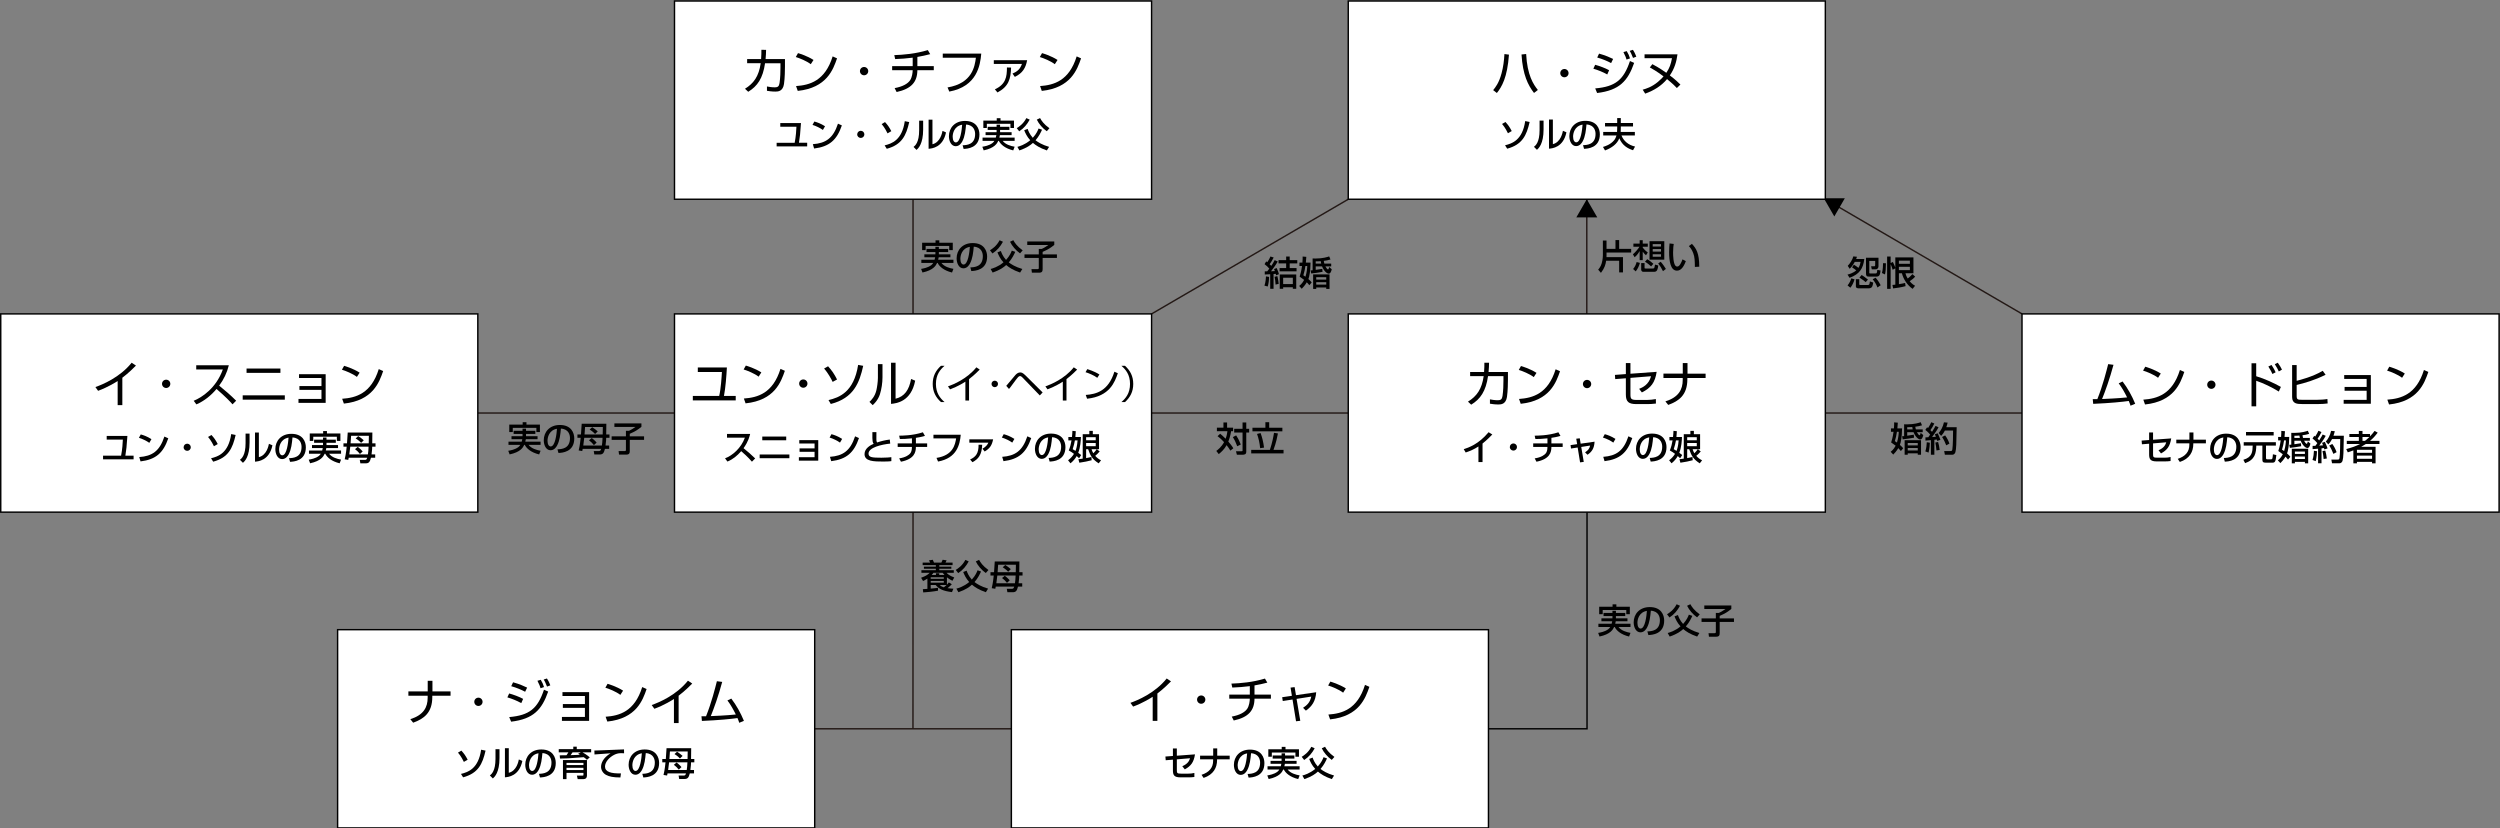 <?xml version="1.0" encoding="UTF-8"?>
<svg xmlns="http://www.w3.org/2000/svg" xmlns:xlink="http://www.w3.org/1999/xlink" version="1.1" id="レイヤー_1" x="0px" y="0px" width="870.796px" height="288.58px" viewBox="0 0 870.796 288.58" xml:space="preserve">
<rect x="0" y="0" width="870.796" height="288.58" fill="#808080" stroke="none"/>
<line fill="none" stroke="#231815" stroke-width="0.5" stroke-miterlimit="10" x1="166.435" y1="143.863" x2="234.938" y2="143.863"></line>
<line fill="none" stroke="#231815" stroke-width="0.5" stroke-miterlimit="10" x1="401.116" y1="143.863" x2="469.62" y2="143.863"></line>
<line fill="none" stroke="#231815" stroke-width="0.5" stroke-miterlimit="10" x1="283.75" y1="253.854" x2="352.254" y2="253.854"></line>
<line fill="none" stroke="#231815" stroke-width="0.5" stroke-miterlimit="10" x1="635.797" y1="143.863" x2="704.301" y2="143.863"></line>
<line fill="none" stroke="#231815" stroke-width="0.5" stroke-miterlimit="10" x1="318.027" y1="69.294" x2="318.027" y2="109.361"></line>
<line fill="none" stroke="#231815" stroke-width="0.5" stroke-miterlimit="10" x1="552.708" y1="69.294" x2="552.708" y2="109.361"></line>
<line fill="none" stroke="#231815" stroke-width="0.5" stroke-miterlimit="10" x1="318.027" y1="178.39" x2="318.002" y2="253.854"></line>
<polyline fill="none" stroke="#000000" stroke-width="0.5" stroke-miterlimit="10" points="518.539,253.854 552.791,253.854   552.791,178.39 "></polyline>
<line fill="none" stroke="#231815" stroke-width="0.5" stroke-miterlimit="10" x1="401.116" y1="109.336" x2="469.62" y2="69.402"></line>
<line fill="none" stroke="#231815" stroke-width="0.5" stroke-miterlimit="10" x1="635.797" y1="69.402" x2="704.301" y2="109.336"></line>
<polygon points="549.058,75.725 552.708,69.402 556.359,75.725 "></polygon>
<polygon points="638.925,75.393 635.276,69.069 642.577,69.071 "></polygon>
<rect x="234.938" y="109.336" fill="#FFFFFF" stroke="#000000" stroke-width="0.5" stroke-miterlimit="10" width="166.178" height="69.053"></rect>
<rect x="0.257" y="109.336" fill="#FFFFFF" stroke="#000000" stroke-width="0.5" stroke-miterlimit="10" width="166.178" height="69.053"></rect>
<rect x="117.597" y="219.328" fill="#FFFFFF" stroke="#000000" stroke-width="0.5" stroke-miterlimit="10" width="166.178" height="69.054"></rect>
<rect x="469.62" y="109.336" fill="#FFFFFF" stroke="#000000" stroke-width="0.5" stroke-miterlimit="10" width="166.178" height="69.053"></rect>
<rect x="704.301" y="109.336" fill="#FFFFFF" stroke="#000000" stroke-width="0.5" stroke-miterlimit="10" width="166.178" height="69.053"></rect>
<rect x="352.279" y="219.329" fill="#FFFFFF" stroke="#000000" stroke-width="0.5" stroke-miterlimit="10" width="166.178" height="69.053"></rect>
<rect x="234.938" y="0.35" fill="#FFFFFF" stroke="#000000" stroke-width="0.5" stroke-miterlimit="10" width="166.178" height="69.052"></rect>
<rect x="469.62" y="0.35" fill="#FFFFFF" stroke="#000000" stroke-width="0.5" stroke-miterlimit="10" width="166.178" height="69.052"></rect>
<g>
	<path d="M273.418,20.58v2.566c0,1.003-0.033,4.046-0.34,6.12c-0.391,2.533-2.022,2.635-2.975,2.635   c-1.326,0-2.312-0.17-2.957-0.272v-1.513c0.697,0.136,1.631,0.306,2.787,0.306c0.952,0,1.428-0.323,1.598-1.496   c0.272-1.751,0.323-3.995,0.323-5.439v-1.462h-5.371c-0.748,5.252-2.669,8.006-5.864,9.944l-1.122-1.054   c3.06-1.887,4.827-4.352,5.474-8.89h-4.727V20.58h4.862c0.103-1.292,0.103-2.346,0.103-3.23l1.631,0.017   c-0.017,0.986-0.051,1.972-0.17,3.213H273.418z"></path>
	<path d="M282.412,22.365c-1.394-1.088-3.978-2.142-5.219-2.499l0.766-1.36c0.289,0.085,3.076,0.884,5.405,2.38L282.412,22.365z    M277.279,29.98c4.793-0.34,10.097-1.802,12.748-10.335l1.53,0.68c-1.36,3.91-3.569,10.267-13.684,11.338L277.279,29.98z"></path>
	<path d="M302.421,24.778c0,0.816-0.663,1.445-1.444,1.445c-0.799,0-1.445-0.646-1.445-1.445c0-0.816,0.646-1.445,1.445-1.445   C301.758,23.333,302.421,23.962,302.421,24.778z"></path>
	<path d="M319.539,23.028h5.713v1.428h-5.713c-0.033,4.13-2.125,6.476-7.223,7.598l-0.697-1.36c2.889-0.544,4.572-1.547,5.389-2.737   c0.695-1.037,0.883-2.686,0.9-3.501h-7.156v-1.428h7.156v-2.941c-2.039,0.272-4.045,0.408-6.104,0.493l-0.305-1.377   c3.094-0.102,7.41-0.459,11.678-1.751l0.832,1.411c-1.955,0.51-2.465,0.595-4.471,0.969V23.028z"></path>
	<path d="M341.793,18.659c-0.357,4.165-1.514,11.44-11.135,13.242l-0.611-1.445c8.652-1.445,9.484-7.395,9.875-10.352h-11.541   v-1.445H341.793z"></path>
	<path d="M357.771,20.971c-0.492,2.652-1.529,4.471-4.283,5.813l-0.814-1.156c1.648-0.697,2.635-1.513,3.279-3.349h-9.791v-1.309   H357.771z M346.537,31.119c3.789-1.75,4.197-4.317,4.197-7.615l1.445,0.034c-0.119,3.927-0.832,6.595-4.742,8.669L346.537,31.119z"></path>
	<path d="M367.412,22.365c-1.395-1.088-3.979-2.142-5.219-2.499l0.766-1.36c0.289,0.085,3.076,0.884,5.404,2.38L367.412,22.365z    M362.279,29.98c4.793-0.34,10.096-1.802,12.748-10.335l1.529,0.68c-1.359,3.91-3.568,10.267-13.684,11.338L362.279,29.98z"></path>
</g>
<g>
	<path d="M42.613,141.109h-1.632v-8.397c-0.544,0.356-3.297,2.125-6.816,3.416l-0.935-1.309c2.448-0.867,8.499-3.331,12.629-8.482   l1.496,1.003c-0.663,0.681-2.601,2.618-4.743,4.233V141.109z"></path>
	<path d="M59.324,133.697c0,0.816-0.663,1.445-1.445,1.445c-0.799,0-1.445-0.646-1.445-1.445c0-0.815,0.646-1.444,1.445-1.444   C58.662,132.252,59.324,132.881,59.324,133.697z"></path>
	<path d="M67.468,139.595c2.855-1.139,7.819-4.402,10.148-10.896h-9.264v-1.462h11.355c-0.629,2.566-1.785,4.98-3.366,7.088   c2.057,1.649,4.046,3.383,5.916,5.253l-1.258,1.258c-0.952-1.071-2.193-2.414-5.576-5.354c-1.921,2.277-4.267,4.198-7.02,5.371   L67.468,139.595z"></path>
	<path d="M99.206,137.692v1.513h-14.67v-1.513H99.206z M97.676,128.376v1.496H85.879v-1.496H97.676z"></path>
	<path d="M113.435,130.332v9.995h-9.468v-1.36h8.007v-3.161h-7.684v-1.326h7.684v-2.805h-7.82v-1.343H113.435z"></path>
	<path d="M124.315,131.284c-1.394-1.088-3.978-2.142-5.219-2.499l0.766-1.36c0.289,0.086,3.076,0.885,5.405,2.38L124.315,131.284z    M119.183,138.899c4.793-0.34,10.097-1.802,12.748-10.335l1.53,0.68c-1.36,3.909-3.569,10.267-13.684,11.338L119.183,138.899z"></path>
</g>
<g>
	<g>
		<path d="M253.189,128.002c-0.152,2.89-0.476,7.139-1.02,9.91h4.097v1.547h-14.941v-1.547h9.179    c0.595-2.397,0.867-6.749,0.952-8.346h-8.397v-1.564H253.189z"></path>
		<path d="M264.24,131.198c-1.394-1.088-3.978-2.142-5.219-2.499l0.766-1.36c0.288,0.085,3.076,0.884,5.405,2.38L264.24,131.198z     M259.106,138.813c4.794-0.34,10.098-1.802,12.749-10.335l1.53,0.68c-1.36,3.91-3.57,10.267-13.684,11.338L259.106,138.813z"></path>
		<path d="M281.249,133.611c0,0.816-0.663,1.445-1.445,1.445c-0.799,0-1.444-0.646-1.444-1.445c0-0.816,0.646-1.445,1.444-1.445    C280.585,132.167,281.249,132.795,281.249,133.611z"></path>
		<path d="M290.03,133.017c-0.578-1.19-1.58-3.026-2.975-4.658l1.377-0.782c1.326,1.462,2.193,2.737,3.128,4.606L290.03,133.017z     M288.585,139.357c3.723-0.884,8.839-2.754,10.317-12.256l1.768,0.323c-1.291,5.864-3.297,11.236-11.286,13.292L288.585,139.357z"></path>
		<path d="M307.387,131.418c0,1.87-0.322,4.148-0.9,5.933c-0.664,2.023-1.922,3.213-2.516,3.773l-1.123-1.139    c0.715-0.68,1.87-1.853,2.397-3.995c0.237-0.952,0.544-3.042,0.544-4.352v-4.793h1.598V131.418z M311.943,138.881    c3.128-0.765,4.708-3.06,5.405-6.867l1.428,0.578c-1.428,7.327-6.51,7.904-8.414,8.091v-14.346h1.581V138.881z"></path>
	</g>
	<path d="M328.993,127.421c-1.531,1.331-2.994,3.115-2.994,6.309s1.463,4.978,2.994,6.309h-1.25   c-1.824-1.65-2.863-3.621-2.863-6.309s1.039-4.658,2.863-6.309H328.993z"></path>
	<path d="M337.54,139.514h-1.277v-6.575c-0.426,0.279-2.582,1.664-5.338,2.675l-0.732-1.025c1.916-0.679,6.654-2.608,9.889-6.642   l1.172,0.785c-0.52,0.533-2.035,2.05-3.713,3.314V139.514z"></path>
	<path d="M347.624,133.73c0,0.639-0.518,1.131-1.131,1.131c-0.625,0-1.131-0.506-1.131-1.131c0-0.639,0.506-1.131,1.131-1.131   C347.106,132.599,347.624,133.092,347.624,133.73z"></path>
	<path d="M350.495,134.396c0.533-0.572,2.717-3.261,3.195-3.78c0.359-0.399,0.932-0.892,1.65-0.892c0.412,0,0.879,0.054,1.969,1.145   l5.857,5.83l-0.986,1.038l-6.055-6.27c-0.094-0.093-0.453-0.479-0.852-0.479c-0.439,0-0.879,0.599-1.398,1.277   c-0.332,0.439-1.77,2.437-2.09,2.822c-0.119,0.133-0.293,0.332-0.346,0.386L350.495,134.396z"></path>
	<path d="M371.473,139.514h-1.277v-6.575c-0.426,0.279-2.582,1.664-5.338,2.675l-0.732-1.025c1.918-0.679,6.656-2.608,9.889-6.642   l1.172,0.785c-0.52,0.533-2.035,2.05-3.713,3.314V139.514z"></path>
	<path d="M382.202,131.601c-1.092-0.852-3.113-1.677-4.086-1.957l0.6-1.064c0.227,0.066,2.408,0.692,4.232,1.863L382.202,131.601z    M378.182,137.564c3.754-0.267,7.906-1.411,9.982-8.093l1.199,0.532c-1.066,3.062-2.797,8.04-10.715,8.878L378.182,137.564z"></path>
	<path d="M390.616,140.04c1.477-1.278,2.994-3.061,2.994-6.309c0-3.248-1.518-5.031-2.994-6.309h1.25   c1.811,1.651,2.863,3.621,2.863,6.309s-1.053,4.659-2.863,6.309H390.616z"></path>
</g>
<g>
	<path d="M148.981,240.833v-3.689h1.648v3.689h6.307v1.512h-6.357v0.459c0,5.508-2.992,7.6-6.664,8.926l-0.985-1.225   c4.623-1.461,6.034-4.148,6.034-7.479v-0.682h-6.714v-1.512H148.981z"></path>
	<path d="M168.088,244.454c0,0.814-0.663,1.443-1.445,1.443c-0.799,0-1.444-0.645-1.444-1.443c0-0.816,0.646-1.445,1.444-1.445   C167.425,243.009,168.088,243.638,168.088,244.454z"></path>
	<path d="M181.57,244.913c-1.598-0.885-3.196-1.514-4.845-2.006l0.629-1.361c1.462,0.393,3.519,1.141,4.861,1.887L181.57,244.913z    M177.371,249.774c7.021-0.613,9.91-2.959,12.104-9.537l1.462,0.646c-2.193,6.289-5.15,9.57-12.902,10.488L177.371,249.774z    M182.913,240.952c-1.309-0.697-2.924-1.395-4.845-1.938l0.646-1.361c2.243,0.613,3.909,1.377,4.896,1.854L182.913,240.952z    M188.284,239.728c-0.221-0.799-0.306-0.986-1.088-2.601l1.156-0.34c0.595,1.021,0.815,1.479,1.139,2.532L188.284,239.728z    M190.544,239.149c-0.68-1.631-0.748-1.818-1.155-2.465l1.121-0.356c0.323,0.51,0.663,1.036,1.174,2.397L190.544,239.149z"></path>
	<path d="M205.199,241.087v9.996h-9.468v-1.359h8.006v-3.162h-7.683v-1.326h7.683v-2.805h-7.819v-1.344H205.199z"></path>
	<path d="M216.08,242.04c-1.395-1.088-3.979-2.143-5.219-2.5l0.766-1.359c0.288,0.086,3.076,0.885,5.404,2.381L216.08,242.04z    M210.946,249.655c4.794-0.34,10.097-1.803,12.749-10.336l1.529,0.68c-1.359,3.91-3.569,10.268-13.684,11.338L210.946,249.655z"></path>
	<path d="M236.376,251.864h-1.631v-8.396c-0.545,0.357-3.298,2.125-6.816,3.416l-0.936-1.309c2.448-0.867,8.5-3.332,12.63-8.482   l1.496,1.004c-0.663,0.68-2.601,2.617-4.743,4.232V251.864z"></path>
	<path d="M254.72,243.331c1.768,2.295,3.246,4.965,4.402,7.752l-1.632,0.68c-0.153-0.477-0.255-0.816-0.612-1.648   c-2.244,0.322-6.493,0.748-12.392,1.002l-0.153-1.631c0.664,0.018,1.037,0.018,1.598,0c1.904-4.727,3.196-9.893,3.774-12.205   l1.853,0.238c-1.275,4.775-2.924,9.35-3.978,11.916c5.253-0.205,8.125-0.494,8.72-0.563c-0.85-1.699-1.768-3.381-2.924-4.895   L254.72,243.331z"></path>
</g>
<g>
	<path d="M403.135,251.1h-1.633v-8.398c-0.543,0.357-3.297,2.125-6.816,3.418l-0.934-1.309c2.447-0.867,8.498-3.332,12.629-8.482   l1.496,1.002c-0.663,0.68-2.601,2.617-4.742,4.232V251.1z"></path>
	<path d="M419.846,243.688c0,0.816-0.663,1.445-1.445,1.445c-0.799,0-1.445-0.646-1.445-1.445c0-0.816,0.646-1.445,1.445-1.445   C419.183,242.242,419.846,242.871,419.846,243.688z"></path>
	<path d="M436.965,241.938h5.711v1.428h-5.711c-0.035,4.131-2.125,6.477-7.225,7.598l-0.697-1.359   c2.89-0.545,4.572-1.547,5.389-2.736c0.697-1.037,0.884-2.686,0.9-3.502h-7.156v-1.428h7.156v-2.941   c-2.039,0.271-4.045,0.408-6.102,0.494l-0.307-1.377c3.094-0.104,7.412-0.459,11.678-1.752l0.834,1.41   c-1.955,0.512-2.465,0.596-4.471,0.971V241.938z"></path>
	<path d="M449.528,239.506l1.411-0.17l0.476,2.805l7.038-1.02c-0.222,3.127-1.462,4.896-3.587,6.408l-0.986-0.986   c1.411-0.918,2.448-1.92,2.855-3.908l-5.115,0.799l1.291,7.631l-1.479,0.17l-1.225-7.58l-3.398,0.527l-0.205-1.326l3.383-0.494   L449.528,239.506z"></path>
	<path d="M467.837,241.273c-1.394-1.088-3.978-2.141-5.219-2.498l0.765-1.359c0.289,0.084,3.077,0.883,5.406,2.379L467.837,241.273z    M462.704,248.889c4.793-0.34,10.098-1.801,12.749-10.334l1.53,0.68c-1.36,3.91-3.57,10.268-13.684,11.338L462.704,248.889z"></path>
</g>
<g>
	<path d="M525.245,129.566v2.567c0,1.003-0.033,4.045-0.34,6.119c-0.391,2.532-2.023,2.635-2.975,2.635   c-1.326,0-2.313-0.17-2.958-0.272v-1.513c0.697,0.136,1.632,0.306,2.788,0.306c0.951,0,1.428-0.322,1.598-1.495   c0.271-1.751,0.322-3.995,0.322-5.439v-1.462h-5.371c-0.748,5.252-2.668,8.006-5.864,9.943l-1.122-1.054   c3.061-1.887,4.828-4.352,5.474-8.89h-4.726v-1.445h4.861c0.103-1.292,0.103-2.346,0.103-3.229l1.632,0.017   c-0.018,0.986-0.051,1.973-0.17,3.213H525.245z"></path>
	<path d="M534.239,131.351c-1.395-1.088-3.979-2.142-5.219-2.499l0.766-1.359c0.288,0.085,3.076,0.884,5.404,2.38L534.239,131.351z    M529.105,138.966c4.794-0.34,10.097-1.802,12.749-10.335l1.529,0.68c-1.359,3.91-3.569,10.268-13.684,11.338L529.105,138.966z"></path>
	<path d="M554.247,133.765c0,0.815-0.662,1.444-1.444,1.444c-0.799,0-1.444-0.646-1.444-1.444c0-0.816,0.646-1.445,1.444-1.445   C553.584,132.32,554.247,132.949,554.247,133.765z"></path>
	<path d="M577.043,129.515c-0.544,3.688-1.955,5.593-5.15,7.174l-0.951-1.241c1.206-0.493,3.382-1.462,4.146-4.402l-7.173,0.577   v5.729c0,1.599,0.237,1.955,2.278,1.955h3.434c0.799,0,2.362-0.136,3.145-0.306l0.017,1.563c-0.918,0.153-2.499,0.188-3.042,0.188   h-3.723c-2.737,0-3.706-0.799-3.706-3.332v-5.66l-3.706,0.289l-0.102-1.462l3.808-0.289v-3.842h1.598v3.723L577.043,129.515z"></path>
	<path d="M586.139,130.144v-3.688h1.648v3.688h6.307v1.513h-6.357v0.459c0,5.508-2.991,7.599-6.663,8.925l-0.985-1.225   c4.623-1.462,6.034-4.147,6.034-7.479v-0.681h-6.714v-1.513H586.139z"></path>
</g>
<g>
	<path d="M520.094,31.391c0.766-0.935,2.023-2.465,2.924-5.848c0.596-2.192,0.884-4.453,1.003-6.714l1.581,0.204   c-0.578,7.989-2.482,11.201-4.216,13.36L520.094,31.391z M531.585,18.812c0.374,7.412,2.566,10.642,4.079,12.528l-1.342,1.037   c-2.074-2.703-3.91-6.239-4.352-13.396L531.585,18.812z"></path>
	<path d="M546.358,25.476c0,0.815-0.662,1.444-1.444,1.444c-0.799,0-1.444-0.646-1.444-1.444c0-0.816,0.646-1.445,1.444-1.445   C545.696,24.031,546.358,24.66,546.358,25.476z"></path>
	<path d="M559.84,25.935c-1.598-0.885-3.196-1.514-4.845-2.006l0.629-1.36c1.462,0.392,3.519,1.139,4.861,1.887L559.84,25.935z    M555.641,30.796c7.021-0.612,9.91-2.958,12.104-9.536l1.461,0.646c-2.192,6.29-5.15,9.57-12.901,10.488L555.641,30.796z    M561.182,21.974c-1.309-0.697-2.923-1.394-4.844-1.938l0.646-1.36c2.243,0.612,3.909,1.377,4.895,1.853L561.182,21.974z    M566.554,20.75c-0.221-0.799-0.306-0.986-1.088-2.601l1.155-0.341c0.596,1.021,0.816,1.479,1.14,2.533L566.554,20.75z    M568.815,20.172c-0.68-1.632-0.748-1.819-1.156-2.465l1.122-0.357c0.323,0.511,0.663,1.037,1.173,2.397L568.815,20.172z"></path>
	<path d="M584.081,30.661c-0.543-0.578-1.342-1.411-3.416-3.111c-2.057,2.431-4.539,3.943-7.615,5.065l-0.867-1.377   c1.225-0.356,3.094-0.884,5.304-2.72c0.985-0.815,1.768-1.665,1.954-1.921c-2.43-1.818-3.943-2.651-4.775-3.11l0.883-1.139   c0.901,0.476,2.5,1.343,4.862,3.009c1.139-1.7,1.598-3.009,1.972-5.083h-9.553v-1.359h11.474c-0.356,2.601-1.021,4.946-2.669,7.36   c1.836,1.359,2.992,2.498,3.689,3.179L584.081,30.661z"></path>
</g>
<g>
	<path d="M739.331,132.881c1.768,2.295,3.246,4.963,4.402,7.751l-1.631,0.68c-0.154-0.476-0.256-0.815-0.613-1.648   c-2.243,0.323-6.492,0.748-12.391,1.003l-0.153-1.632c0.663,0.017,1.036,0.017,1.598,0c1.903-4.726,3.196-9.894,3.774-12.205   l1.852,0.238c-1.274,4.776-2.924,9.349-3.977,11.916c5.252-0.204,8.125-0.493,8.72-0.562c-0.851-1.699-1.769-3.383-2.924-4.896   L739.331,132.881z"></path>
	<path d="M751.69,131.589c-1.394-1.088-3.978-2.142-5.219-2.499l0.766-1.359c0.289,0.085,3.076,0.884,5.405,2.38L751.69,131.589z    M746.557,139.205c4.793-0.34,10.097-1.802,12.748-10.335l1.53,0.68c-1.36,3.91-3.569,10.268-13.684,11.338L746.557,139.205z"></path>
	<path d="M771.699,134.003c0,0.815-0.663,1.444-1.444,1.444c-0.799,0-1.445-0.646-1.445-1.444c0-0.816,0.646-1.445,1.445-1.445   C771.036,132.558,771.699,133.187,771.699,134.003z"></path>
	<path d="M785.877,126.541v4.505c3.06,0.918,6.255,2.414,8.602,3.723l-0.731,1.614c-2.414-1.495-5.27-2.872-7.87-3.756v8.907h-1.633   v-14.993H785.877z M791.52,130.263c-0.187-0.441-0.577-1.309-1.41-2.601l1.088-0.544c0.203,0.306,0.918,1.343,1.445,2.566   L791.52,130.263z M793.748,129.379c-0.341-0.748-0.714-1.479-1.394-2.516l1.037-0.527c0.696,0.936,1.155,1.785,1.461,2.414   L793.748,129.379z"></path>
	<path d="M799.971,127.169v5.474c0.951-0.238,5.625-1.394,9.076-3.484l1.003,1.377c-3.893,1.938-7.292,2.872-10.079,3.553v3.858   c0,1.309,0.458,1.309,2.005,1.309h5.083c1.037,0,2.617-0.085,3.62-0.271l0.085,1.547c-0.884,0.136-2.176,0.203-3.094,0.203h-5.898   c-1.648,0-3.383-0.118-3.383-2.431v-11.134H799.971z"></path>
	<path d="M825.809,130.637v9.995h-9.468v-1.359h8.007v-3.162h-7.684v-1.326h7.684v-2.805h-7.82v-1.343H825.809z"></path>
	<path d="M836.69,131.589c-1.394-1.088-3.978-2.142-5.219-2.499l0.766-1.359c0.289,0.085,3.076,0.884,5.405,2.38L836.69,131.589z    M831.557,139.205c4.793-0.34,10.097-1.802,12.748-10.335l1.53,0.68c-1.36,3.91-3.569,10.268-13.684,11.338L831.557,139.205z"></path>
</g>
<g>
	<path d="M278.996,42.868c-0.216,3.454-0.42,5.146-0.708,6.86h2.867V51h-10.639v-1.271h6.285c0.443-2.231,0.575-4.558,0.611-5.589   h-5.625v-1.271H278.996z"></path>
	<path d="M286.629,45.267c-0.898-0.659-2.387-1.392-3.621-1.763l0.646-1.176c1.057,0.3,2.1,0.647,3.719,1.644L286.629,45.267z    M283.127,50.22c4.486-0.323,7.088-2.051,8.756-7.147l1.355,0.611c-1.764,5.121-4.354,7.388-9.667,8.048L283.127,50.22z"></path>
	<path d="M301.077,46.802c0,0.695-0.552,1.247-1.248,1.247c-0.695,0-1.259-0.552-1.246-1.247c0-0.695,0.563-1.247,1.246-1.247   S301.077,46.106,301.077,46.802z"></path>
	<path d="M309.143,46.454c-0.156-0.336-0.96-1.991-2.051-3.238l1.175-0.695c0.972,1.067,1.451,1.739,2.194,3.166L309.143,46.454z    M308.135,50.64c2.459-0.611,6.068-1.774,7.016-8.432l1.548,0.313c-1.067,4.665-2.53,7.867-7.819,9.307L308.135,50.64z"></path>
	<path d="M321.55,45.11c0,5.038-1.702,6.573-2.303,7.112l-1.044-1.043c0.553-0.444,1.955-1.535,1.955-5.805V42.04h1.392V45.11z    M324.789,50.244c2.759-0.66,3.382-4.03,3.503-4.642l1.223,0.527c-1.104,5.277-4.93,5.602-6.068,5.697V41.681h1.343V50.244z"></path>
	<path d="M335.301,50.604c1.428-0.06,4.354-0.191,4.354-3.909c0-0.948-0.324-3.131-3.154-3.311   c-0.191,1.991-0.396,4.138-1.307,5.853c-0.204,0.372-0.912,1.691-2.303,1.691c-1.571,0-2.363-1.799-2.363-3.479   c0-2.89,2.039-5.325,5.602-5.325c3.981,0,5.025,2.735,5.025,4.702c0,4.761-4.258,4.989-5.506,5.049L335.301,50.604z M331.835,47.63   c0,1.295,0.504,1.979,1.104,1.979c1.606,0,2.075-4.485,2.194-6.165C332.267,43.947,331.835,46.574,331.835,47.63z"></path>
	<path d="M348.344,45.255v0.791h4.019v1.032h-4.077c-0.037,0.264-0.084,0.503-0.181,0.852h5.313v1.127h-4.174   c0.995,1.295,2.795,1.811,4.174,2.051l-0.492,1.283c-2.866-0.695-4.401-2.099-5.014-3.334h-0.191   c-0.42,0.911-1.271,2.507-5.085,3.322l-0.479-1.26c0.768-0.132,2.303-0.384,3.537-1.295c0.313-0.228,0.54-0.563,0.66-0.768h-4.113   V47.93h4.605c0.06-0.192,0.119-0.42,0.203-0.852h-3.754v-1.032h3.838v-0.791h-3.105v-1.092h3.105V43.42h1.211v0.743h3.251v1.092   H348.344z M347.182,41.165h1.318v0.84h4.689v2.59h-1.234v-1.463h-8.217v1.463h-1.223v-2.59h4.666V41.165z"></path>
	<path d="M358.667,41.669c-0.924,1.679-2.004,2.998-3.658,4.077l-0.863-1.115c0.659-0.396,2.314-1.439,3.346-3.49L358.667,41.669z    M364.639,52.402c-2.52-0.863-3.898-1.822-4.846-2.626c-0.875,0.804-2.146,1.739-4.713,2.626l-0.709-1.247   c0.684-0.191,2.52-0.684,4.475-2.303c-1.152-1.247-1.728-2.566-2.1-3.49l1.199-0.468c0.229,0.648,0.637,1.8,1.799,3.106   c1.309-1.427,1.787-2.65,2.004-3.238l1.211,0.42c-0.384,0.863-1.055,2.291-2.267,3.683c0.876,0.659,2.255,1.559,4.726,2.29   L364.639,52.402z M364.615,45.711c-1.523-1.08-2.771-2.579-3.478-4.042l1.139-0.54c0.468,0.863,1.271,2.111,3.262,3.538   L364.615,45.711z"></path>
</g>
<g>
	<path d="M44.374,151.854c-0.216,3.455-0.42,5.146-0.708,6.861h2.867v1.271H35.895v-1.271h6.285c0.443-2.232,0.575-4.559,0.611-5.59   h-5.625v-1.271H44.374z"></path>
	<path d="M52.008,154.253c-0.898-0.658-2.387-1.391-3.621-1.762l0.646-1.176c1.057,0.299,2.1,0.646,3.719,1.643L52.008,154.253z    M48.506,159.206c4.486-0.322,7.088-2.051,8.756-7.146l1.355,0.611c-1.764,5.121-4.354,7.387-9.667,8.047L48.506,159.206z"></path>
	<path d="M66.455,155.788c0,0.695-0.552,1.248-1.248,1.248c-0.695,0-1.259-0.553-1.246-1.248c0-0.695,0.563-1.246,1.246-1.246   S66.455,155.093,66.455,155.788z"></path>
	<path d="M74.521,155.44c-0.156-0.336-0.96-1.99-2.051-3.238l1.175-0.695c0.972,1.068,1.451,1.74,2.194,3.166L74.521,155.44z    M73.514,159.626c2.459-0.611,6.068-1.773,7.016-8.432l1.548,0.313c-1.067,4.666-2.53,7.867-7.819,9.307L73.514,159.626z"></path>
	<path d="M86.929,154.097c0,5.039-1.702,6.574-2.303,7.113l-1.044-1.043c0.553-0.445,1.955-1.535,1.955-5.805v-3.336h1.392V154.097z    M90.167,159.231c2.759-0.66,3.382-4.031,3.503-4.643l1.223,0.527c-1.104,5.277-4.93,5.602-6.068,5.697v-10.146h1.343V159.231z"></path>
	<path d="M100.68,159.591c1.428-0.061,4.354-0.191,4.354-3.91c0-0.947-0.324-3.131-3.154-3.311   c-0.191,1.992-0.396,4.139-1.307,5.854c-0.204,0.371-0.912,1.691-2.303,1.691c-1.571,0-2.363-1.799-2.363-3.479   c0-2.891,2.039-5.326,5.602-5.326c3.981,0,5.025,2.736,5.025,4.703c0,4.76-4.258,4.988-5.506,5.049L100.68,159.591z    M97.214,156.616c0,1.295,0.504,1.979,1.104,1.979c1.606,0,2.075-4.484,2.194-6.164C97.646,152.935,97.214,155.562,97.214,156.616z   "></path>
	<path d="M113.723,154.241v0.791h4.019v1.033h-4.077c-0.037,0.264-0.084,0.502-0.181,0.852h5.313v1.127h-4.174   c0.995,1.295,2.795,1.811,4.174,2.051l-0.492,1.283c-2.866-0.695-4.401-2.1-5.014-3.334H113.1c-0.42,0.91-1.271,2.506-5.085,3.322   l-0.479-1.26c0.768-0.133,2.303-0.385,3.537-1.295c0.313-0.229,0.54-0.564,0.66-0.768h-4.113v-1.127h4.605   c0.06-0.193,0.119-0.42,0.203-0.852h-3.754v-1.033h3.838v-0.791h-3.105v-1.092h3.105v-0.742h1.211v0.742h3.251v1.092H113.723z    M112.561,150.151h1.318v0.84h4.689v2.59h-1.234v-1.463h-8.217v1.463h-1.223v-2.59h4.666V150.151z"></path>
	<path d="M120.866,154.421c0.18-2.219,0.228-3.166,0.251-3.754h8.588c0,0.527-0.035,3.166-0.048,3.754h1.14v1.164h-1.152   c0,0.396-0.012,1.188-0.227,2.686h1.271v1.164h-1.476c-0.359,1.535-0.791,1.955-1.834,1.955h-1.859l-0.204-1.199h1.812   c0.432,0,0.6-0.168,0.768-0.756h-6.429c-0.036,0.191-0.06,0.301-0.156,0.756l-1.247-0.203c0.156-0.648,0.443-1.859,0.695-4.402   h-1.127v-1.164H120.866z M128.146,158.271c0.144-0.959,0.144-1.031,0.239-2.686h-6.38c-0.096,0.898-0.229,1.883-0.336,2.686   H128.146z M128.434,154.421c0.049-0.971,0.049-1.871,0.049-2.613h-6.189c-0.035,0.504-0.072,1.246-0.18,2.613H128.434z    M124.607,155.657c0.324,0.24,0.973,0.719,1.716,1.594l-0.948,0.877c-0.539-0.684-0.995-1.141-1.715-1.68L124.607,155.657z    M124.775,151.903c0.637,0.383,1.392,0.947,1.932,1.451l-0.924,0.898c-0.312-0.348-0.779-0.826-1.895-1.547L124.775,151.903z"></path>
</g>
<g>
	<path d="M252.546,159.638c2.566-0.936,5.589-3.549,6.92-7.195h-6.236v-1.307h8.059c-0.167,0.719-0.587,2.613-2.303,4.977   c1.404,1.127,2.771,2.303,4.055,3.563l-1.127,1.139c-1.355-1.594-3.191-3.213-3.742-3.67c-1.392,1.607-2.902,2.855-4.798,3.623   L252.546,159.638z"></path>
	<path d="M274.956,158.308v1.295h-10.351v-1.295H274.956z M273.853,152.06v1.295h-8.336v-1.295H273.853z"></path>
	<path d="M285.013,153.306v7.148h-6.752v-1.199h5.469v-1.883h-5.229v-1.188h5.229v-1.703h-5.324v-1.176H285.013z"></path>
	<path d="M292.587,154.169c-0.898-0.658-2.387-1.391-3.621-1.762l0.646-1.176c1.057,0.299,2.1,0.646,3.719,1.643L292.587,154.169z    M289.085,159.122c4.486-0.322,7.088-2.051,8.756-7.146l1.355,0.611c-1.764,5.121-4.354,7.387-9.667,8.047L289.085,159.122z"></path>
	<path d="M305.271,150.524c-0.012,0.359-0.023,1.078-0.012,2.482c0.012,0.768,0.156,0.982,0.24,1.115   c1.451-0.48,2.891-0.828,4.426-1.02l0.156,1.414c-3.07,0.313-7.557,1.367-7.557,3.479c0,1.309,1.211,1.439,4.498,1.439   c1.727,0,2.807-0.119,3.453-0.191v1.379c-0.383,0.061-1.031,0.145-2.758,0.145c-3.43,0-6.584-0.061-6.584-2.604   c0-2.027,2.135-3.143,3.189-3.586c-0.336-0.383-0.516-0.588-0.455-4.053H305.271z"></path>
	<path d="M319.022,154.433h3.922v1.248h-3.922c0,1.822-0.516,4.209-5.205,5.145l-0.612-1.162c2.375-0.359,3.406-1.248,3.802-1.691   c0.385-0.443,0.637-1.139,0.637-2.291h-4.966v-1.248h4.966v-1.75c-2.004,0.191-2.928,0.252-4.198,0.24l-0.252-1.176   c0.779,0,4.726,0.012,8.263-1.176l0.721,1.26c-1.199,0.383-2.615,0.588-3.154,0.672V154.433z"></path>
	<path d="M334.644,151.423c-0.312,3.49-1.355,8.131-7.903,9.344l-0.54-1.271c5.817-0.889,6.488-4.678,6.837-6.801h-7.903v-1.271   H334.644z"></path>
	<path d="M345.925,153.019c-0.42,2.063-1.092,3.154-2.951,4.246l-0.756-0.984c1.488-0.803,1.871-1.703,2.052-2.1h-6.632v-1.162   H345.925z M337.913,160.046c2.002-0.91,2.975-2.158,2.938-5.145l1.271,0.023c-0.155,3.514-1.271,4.941-3.406,6.068L337.913,160.046   z"></path>
	<path d="M352.587,154.169c-0.898-0.658-2.387-1.391-3.621-1.762l0.646-1.176c1.057,0.299,2.1,0.646,3.719,1.643L352.587,154.169z    M349.085,159.122c4.486-0.322,7.088-2.051,8.756-7.146l1.355,0.611c-1.764,5.121-4.354,7.387-9.667,8.047L349.085,159.122z"></path>
	<path d="M365.259,159.507c1.428-0.061,4.354-0.191,4.354-3.91c0-0.947-0.324-3.131-3.154-3.311   c-0.191,1.992-0.396,4.139-1.307,5.854c-0.204,0.371-0.912,1.691-2.303,1.691c-1.571,0-2.363-1.799-2.363-3.479   c0-2.891,2.039-5.326,5.602-5.326c3.981,0,5.025,2.736,5.025,4.703c0,4.76-4.258,4.988-5.506,5.049L365.259,159.507z    M361.793,156.532c0,1.295,0.504,1.979,1.104,1.979c1.606,0,2.075-4.484,2.194-6.164   C362.225,152.851,361.793,155.478,361.793,156.532z"></path>
	<path d="M376.503,152.214c-0.035,1.225-0.18,3.635-0.936,5.494c0.289,0.215,0.516,0.395,1.008,0.803l-0.707,1.104   c-0.336-0.311-0.553-0.516-0.84-0.768c-0.539,0.996-1.271,1.811-2.158,2.531l-0.84-1.043c1.031-0.805,1.595-1.512,2.051-2.256   c-0.492-0.371-1.056-0.768-1.811-1.176c0.491-1.234,0.742-2.182,0.959-3.502h-1.104v-1.188h1.26   c0.107-0.91,0.131-1.619,0.155-2.146l1.175,0.133c-0.023,0.646-0.071,1.379-0.143,2.014H376.503z M374.405,153.401   c-0.133,0.793-0.36,1.824-0.768,3.059c0.275,0.156,0.432,0.252,0.971,0.588c0.24-0.564,0.588-1.703,0.732-3.646H374.405z    M380.245,160.31c-1.188,0.313-2.555,0.625-4.293,0.863l-0.324-1.223c0.408-0.035,0.84-0.096,1.499-0.191v-8.527h2.303v-1.164   h1.212v1.164h2.17v5.229h-0.779l1.008,0.779c-0.504,0.611-1.08,1.152-1.559,1.535c0.551,0.648,1.187,1.141,2.026,1.561   l-0.815,1.055c-2.146-1.379-2.891-2.578-3.682-4.93h-0.696v3.107c0.923-0.168,1.464-0.289,1.835-0.385L380.245,160.31z    M378.314,153.354h3.347v-1.08h-3.347V153.354z M378.314,154.313v1.115h3.347v-1.115H378.314z M380.21,156.46   c0.168,0.588,0.323,0.924,0.611,1.416c0.492-0.469,0.863-0.936,1.199-1.416H380.21z"></path>
</g>
<g>
	<path d="M161.574,265.385c-0.156-0.336-0.96-1.991-2.051-3.238l1.175-0.695c0.972,1.067,1.451,1.739,2.194,3.166L161.574,265.385z    M160.566,269.57c2.459-0.611,6.068-1.774,7.016-8.432l1.548,0.313c-1.067,4.665-2.53,7.867-7.819,9.307L160.566,269.57z"></path>
	<path d="M173.981,264.041c0,5.038-1.702,6.573-2.303,7.112l-1.044-1.043c0.553-0.444,1.955-1.535,1.955-5.805v-3.335h1.392V264.041   z M177.219,269.175c2.759-0.66,3.382-4.03,3.503-4.642l1.223,0.527c-1.104,5.277-4.93,5.602-6.068,5.697v-10.146h1.343V269.175z"></path>
	<path d="M187.732,269.534c1.428-0.06,4.354-0.191,4.354-3.909c0-0.948-0.324-3.131-3.154-3.311   c-0.191,1.991-0.396,4.138-1.307,5.853c-0.204,0.372-0.912,1.691-2.303,1.691c-1.571,0-2.363-1.799-2.363-3.479   c0-2.89,2.039-5.325,5.602-5.325c3.981,0,5.025,2.735,5.025,4.702c0,4.761-4.258,4.989-5.506,5.049L187.732,269.534z    M184.266,266.561c0,1.295,0.504,1.979,1.104,1.979c1.606,0,2.075-4.485,2.194-6.165   C184.698,262.878,184.266,265.505,184.266,266.561z"></path>
	<path d="M204.446,264.653c-0.3-0.288-0.491-0.468-1.128-0.912c-5.805,0.444-6.08,0.468-8.264,0.48l-0.096-1.128   c0.072,0,2.135-0.023,2.387-0.036c0.229-0.323,0.443-0.659,0.636-1.007h-3.358v-1.104h5.062v-0.863h1.212v0.863h5.013v1.104h-3.011   c0.301,0.155,1.619,0.923,2.531,1.763L204.446,264.653z M204.446,264.749v5.409c0,0.756-0.396,1.224-1.2,1.224h-2.026l-0.276-1.224   h1.92c0.312,0,0.359-0.024,0.359-0.3v-0.66h-5.9v2.184h-1.236v-6.633H204.446z M197.322,265.721v0.768h5.9v-0.768H197.322z    M197.322,267.436v0.792h5.9v-0.792H197.322z M202.31,262.051h-2.878c-0.323,0.516-0.359,0.575-0.671,0.983   c0.084,0,2.938-0.108,3.25-0.12c-0.156-0.096-0.276-0.168-0.648-0.372L202.31,262.051z"></path>
	<path d="M217.38,262.387c-0.251-0.024-0.527-0.048-1.043-0.048c-1.079,0-1.811,0.287-2.375,0.563   c-1.703,0.852-3.226,2.494-3.226,4.113c0,1.823,2.099,2.471,5.553,2.363l-0.192,1.427c-2.578-0.012-3.861-0.312-4.953-0.875   c-1.079-0.552-1.787-1.691-1.787-2.807c0-1.235,0.637-3.106,3.311-4.737c-1.871,0.107-3.73,0.252-5.589,0.407l-0.048-1.367   c0.828,0,1.727-0.048,2.555-0.084c1.031-0.048,6.536-0.264,7.771-0.312L217.38,262.387z"></path>
	<path d="M223.732,269.534c1.428-0.06,4.354-0.191,4.354-3.909c0-0.948-0.324-3.131-3.154-3.311   c-0.191,1.991-0.396,4.138-1.307,5.853c-0.204,0.372-0.912,1.691-2.303,1.691c-1.571,0-2.363-1.799-2.363-3.479   c0-2.89,2.039-5.325,5.602-5.325c3.981,0,5.025,2.735,5.025,4.702c0,4.761-4.258,4.989-5.506,5.049L223.732,269.534z    M220.266,266.561c0,1.295,0.504,1.979,1.104,1.979c1.606,0,2.075-4.485,2.194-6.165   C220.698,262.878,220.266,265.505,220.266,266.561z"></path>
	<path d="M231.918,264.365c0.18-2.219,0.228-3.166,0.251-3.754h8.588c0,0.527-0.035,3.166-0.048,3.754h1.14v1.163h-1.152   c0,0.396-0.012,1.188-0.227,2.687h1.271v1.164h-1.476c-0.359,1.535-0.791,1.954-1.834,1.954h-1.859l-0.204-1.199h1.812   c0.432,0,0.6-0.168,0.768-0.755h-6.429c-0.036,0.191-0.06,0.3-0.156,0.755l-1.247-0.203c0.156-0.648,0.443-1.859,0.695-4.402   h-1.127v-1.163H231.918z M239.199,268.215c0.144-0.959,0.144-1.031,0.239-2.687h-6.38c-0.096,0.899-0.229,1.883-0.336,2.687   H239.199z M239.486,264.365c0.049-0.972,0.049-1.871,0.049-2.614h-6.189c-0.035,0.504-0.072,1.247-0.18,2.614H239.486z    M235.66,265.601c0.324,0.24,0.973,0.72,1.716,1.595l-0.948,0.876c-0.539-0.684-0.995-1.14-1.715-1.679L235.66,265.601z    M235.828,261.847c0.637,0.384,1.392,0.947,1.932,1.451l-0.924,0.899c-0.312-0.348-0.779-0.827-1.895-1.547L235.828,261.847z"></path>
</g>
<g>
	<path d="M416.238,262.759c-0.433,2.759-1.38,4.03-3.551,5.229l-0.875-1.104c1.955-0.815,2.458-1.943,2.698-2.771l-4.594,0.384   v3.729c0,1.08,0.108,1.248,1.523,1.248h2.47c0.684,0,1.451-0.061,2.111-0.24v1.403c-0.479,0.096-1.547,0.132-2.051,0.132h-2.795   c-2.23,0-2.626-0.827-2.626-2.459v-3.705l-2.507,0.203l-0.107-1.295l2.614-0.192v-2.626h1.367v2.53L416.238,262.759z"></path>
	<path d="M422.576,263.203v-2.519h1.404v2.519h4.342v1.283h-4.391v0.216c0,2.675-1.234,5.109-4.689,6.261l-0.731-1.08   c2.771-0.911,4.042-2.555,4.042-4.881v-0.516h-4.545v-1.283H422.576z"></path>
	<path d="M434.564,269.583c1.428-0.06,4.354-0.191,4.354-3.909c0-0.948-0.324-3.131-3.154-3.311   c-0.191,1.991-0.396,4.138-1.307,5.853c-0.204,0.372-0.912,1.691-2.303,1.691c-1.571,0-2.363-1.799-2.363-3.479   c0-2.89,2.039-5.325,5.602-5.325c3.981,0,5.025,2.735,5.025,4.702c0,4.761-4.258,4.989-5.506,5.049L434.564,269.583z    M431.098,266.609c0,1.295,0.504,1.979,1.104,1.979c1.606,0,2.075-4.485,2.194-6.165   C431.53,262.927,431.098,265.554,431.098,266.609z"></path>
	<path d="M447.607,264.234v0.791h4.019v1.032h-4.077c-0.037,0.264-0.084,0.503-0.181,0.852h5.313v1.127h-4.174   c0.995,1.295,2.795,1.811,4.174,2.051l-0.492,1.283c-2.866-0.695-4.401-2.099-5.014-3.334h-0.191   c-0.42,0.911-1.271,2.507-5.085,3.322l-0.479-1.26c0.768-0.132,2.303-0.384,3.537-1.295c0.313-0.228,0.54-0.563,0.66-0.768h-4.113   v-1.127h4.605c0.06-0.192,0.119-0.42,0.203-0.852h-3.754v-1.032h3.838v-0.791h-3.105v-1.092h3.105v-0.743h1.211v0.743h3.251v1.092   H447.607z M446.445,260.145h1.318v0.84h4.689v2.59h-1.234v-1.463h-8.217v1.463h-1.223v-2.59h4.666V260.145z"></path>
	<path d="M457.929,260.648c-0.924,1.679-2.004,2.998-3.658,4.077l-0.863-1.115c0.659-0.396,2.314-1.439,3.346-3.49L457.929,260.648z    M463.902,271.382c-2.52-0.863-3.898-1.822-4.846-2.626c-0.875,0.804-2.146,1.739-4.713,2.626l-0.709-1.247   c0.684-0.191,2.52-0.684,4.475-2.303c-1.152-1.247-1.728-2.566-2.1-3.49l1.199-0.468c0.229,0.648,0.637,1.8,1.799,3.106   c1.309-1.427,1.787-2.65,2.004-3.238l1.211,0.42c-0.384,0.863-1.055,2.291-2.267,3.683c0.876,0.659,2.255,1.559,4.726,2.29   L463.902,271.382z M463.877,264.69c-1.523-1.08-2.771-2.579-3.478-4.042l1.139-0.54c0.468,0.863,1.271,2.111,3.262,3.538   L463.877,264.69z"></path>
</g>
<g>
	<path d="M516.395,160.946h-1.428v-5.434c-1.367,0.912-2.878,1.584-4.438,2.1l-0.684-1.152c1.619-0.527,5.182-1.703,8.66-5.912   l1.295,0.791c-0.468,0.48-1.739,1.824-3.406,3.154V160.946z"></path>
	<path d="M528.395,155.704c0,0.695-0.552,1.248-1.248,1.248c-0.695,0-1.259-0.553-1.246-1.248c0-0.695,0.563-1.246,1.246-1.246   S528.395,155.009,528.395,155.704z"></path>
	<path d="M540.383,154.433h3.922v1.248h-3.922c0,1.822-0.516,4.209-5.205,5.145l-0.612-1.162c2.375-0.359,3.406-1.248,3.802-1.691   c0.385-0.443,0.637-1.139,0.637-2.291h-4.966v-1.248h4.966v-1.75c-2.004,0.191-2.928,0.252-4.198,0.24l-0.252-1.176   c0.779,0,4.726,0.012,8.263-1.176l0.721,1.26c-1.199,0.383-2.615,0.588-3.154,0.672V154.433z"></path>
	<path d="M549.037,152.813l1.224-0.143l0.312,1.871l4.845-0.695c-0.119,2.326-0.935,3.514-2.458,4.557l-0.852-0.84   c1.163-0.791,1.523-1.295,1.763-2.363l-3.094,0.48l0.875,5.205l-1.283,0.168l-0.84-5.182l-2.303,0.361l-0.18-1.188l2.303-0.336   L549.037,152.813z"></path>
	<path d="M561.948,154.169c-0.898-0.658-2.387-1.391-3.621-1.762l0.646-1.176c1.057,0.299,2.1,0.646,3.719,1.643L561.948,154.169z    M558.446,159.122c4.486-0.322,7.088-2.051,8.756-7.146l1.355,0.611c-1.764,5.121-4.354,7.387-9.667,8.047L558.446,159.122z"></path>
	<path d="M574.62,159.507c1.428-0.061,4.354-0.191,4.354-3.91c0-0.947-0.324-3.131-3.154-3.311   c-0.191,1.992-0.396,4.139-1.307,5.854c-0.204,0.371-0.912,1.691-2.303,1.691c-1.571,0-2.363-1.799-2.363-3.479   c0-2.891,2.039-5.326,5.602-5.326c3.981,0,5.025,2.736,5.025,4.703c0,4.76-4.258,4.988-5.506,5.049L574.62,159.507z    M571.154,156.532c0,1.295,0.504,1.979,1.104,1.979c1.606,0,2.075-4.484,2.194-6.164   C571.585,152.851,571.154,155.478,571.154,156.532z"></path>
	<path d="M585.864,152.214c-0.035,1.225-0.18,3.635-0.936,5.494c0.289,0.215,0.516,0.395,1.008,0.803l-0.707,1.104   c-0.336-0.311-0.553-0.516-0.84-0.768c-0.539,0.996-1.271,1.811-2.158,2.531l-0.84-1.043c1.031-0.805,1.595-1.512,2.051-2.256   c-0.492-0.371-1.056-0.768-1.811-1.176c0.491-1.234,0.742-2.182,0.959-3.502h-1.104v-1.188h1.26   c0.107-0.91,0.131-1.619,0.155-2.146l1.175,0.133c-0.023,0.646-0.071,1.379-0.143,2.014H585.864z M583.766,153.401   c-0.133,0.793-0.36,1.824-0.768,3.059c0.275,0.156,0.432,0.252,0.971,0.588c0.24-0.564,0.588-1.703,0.732-3.646H583.766z    M589.606,160.31c-1.188,0.313-2.555,0.625-4.293,0.863l-0.324-1.223c0.408-0.035,0.84-0.096,1.499-0.191v-8.527h2.303v-1.164   h1.212v1.164h2.17v5.229h-0.779l1.008,0.779c-0.504,0.611-1.08,1.152-1.559,1.535c0.551,0.648,1.187,1.141,2.026,1.561   l-0.815,1.055c-2.146-1.379-2.891-2.578-3.682-4.93h-0.696v3.107c0.923-0.168,1.464-0.289,1.835-0.385L589.606,160.31z    M587.675,153.354h3.347v-1.08h-3.347V153.354z M587.675,154.313v1.115h3.347v-1.115H587.675z M589.571,156.46   c0.168,0.588,0.323,0.924,0.611,1.416c0.492-0.469,0.863-0.936,1.199-1.416H589.571z"></path>
</g>
<g>
	<path d="M525.246,46.418c-0.156-0.336-0.96-1.991-2.051-3.238l1.175-0.695c0.972,1.067,1.451,1.739,2.194,3.166L525.246,46.418z    M524.238,50.604c2.459-0.611,6.068-1.774,7.016-8.432l1.548,0.313c-1.067,4.665-2.53,7.867-7.819,9.307L524.238,50.604z"></path>
	<path d="M537.653,45.074c0,5.038-1.702,6.573-2.303,7.112l-1.044-1.043c0.553-0.444,1.955-1.535,1.955-5.805v-3.335h1.392V45.074z    M540.891,50.208c2.759-0.66,3.382-4.03,3.503-4.642l1.223,0.527c-1.104,5.277-4.93,5.602-6.068,5.697V41.645h1.343V50.208z"></path>
	<path d="M551.404,50.567c1.428-0.06,4.354-0.191,4.354-3.909c0-0.948-0.324-3.131-3.154-3.311   c-0.191,1.991-0.396,4.138-1.307,5.853c-0.204,0.372-0.912,1.691-2.303,1.691c-1.571,0-2.363-1.799-2.363-3.479   c0-2.89,2.039-5.325,5.602-5.325c3.981,0,5.025,2.735,5.025,4.702c0,4.761-4.258,4.989-5.506,5.049L551.404,50.567z    M547.938,47.594c0,1.295,0.504,1.979,1.104,1.979c1.606,0,2.075-4.485,2.194-6.165C548.37,43.911,547.938,46.538,547.938,47.594z"></path>
	<path d="M563.296,44.043h-4.234v-1.211h4.234v-1.715h1.26v1.715h4.257v1.211h-4.257v0.492c0,0.456-0.013,1.247-0.037,1.415h4.93   v1.235h-4.653c0.708,1.883,2.387,3.334,4.726,3.862l-0.708,1.283c-1.907-0.636-3.683-1.632-4.785-4.15   c-0.72,1.919-2.614,3.347-4.966,4.222l-0.719-1.223c0.695-0.204,2.59-0.756,3.897-2.339c0.444-0.54,0.671-1.188,0.804-1.655h-4.617   V45.95h4.82c0.024-0.191,0.049-0.672,0.049-1.392V44.043z"></path>
</g>
<g>
	<path d="M756.272,152.706c-0.433,2.758-1.38,4.029-3.551,5.229l-0.875-1.104c1.955-0.814,2.458-1.943,2.698-2.77l-4.594,0.383v3.73   c0,1.08,0.108,1.248,1.523,1.248h2.47c0.684,0,1.451-0.061,2.111-0.24v1.402c-0.479,0.096-1.547,0.133-2.051,0.133h-2.795   c-2.23,0-2.626-0.828-2.626-2.459v-3.705l-2.507,0.203l-0.107-1.295l2.614-0.193v-2.625h1.367v2.529L756.272,152.706z"></path>
	<path d="M762.61,153.149v-2.518h1.404v2.518h4.342v1.283h-4.391v0.217c0,2.674-1.234,5.109-4.689,6.26l-0.731-1.08   c2.771-0.91,4.042-2.555,4.042-4.881v-0.516h-4.545v-1.283H762.61z"></path>
	<path d="M774.598,159.53c1.428-0.061,4.354-0.191,4.354-3.91c0-0.947-0.324-3.131-3.154-3.311   c-0.191,1.992-0.396,4.139-1.307,5.854c-0.204,0.371-0.912,1.691-2.303,1.691c-1.571,0-2.363-1.799-2.363-3.479   c0-2.891,2.039-5.326,5.602-5.326c3.981,0,5.025,2.736,5.025,4.703c0,4.76-4.258,4.988-5.506,5.049L774.598,159.53z    M771.132,156.556c0,1.295,0.504,1.979,1.104,1.979c1.606,0,2.075-4.484,2.194-6.164   C771.564,152.874,771.132,155.501,771.132,156.556z"></path>
	<path d="M781.526,154.024h11.201v1.199h-3.441v4.258c0,0.445,0.191,0.504,0.419,0.504h1.319c0.443,0,0.552-0.035,0.672-1.75   l1.199,0.275c-0.24,2.422-0.516,2.65-1.451,2.65h-2.255c-0.972,0-1.163-0.324-1.163-1.115v-4.822h-2.111   c-0.072,2.531-0.408,4.883-3.897,6.105l-0.612-1.176c3.119-0.91,3.179-2.795,3.25-4.93h-3.129V154.024z M782.329,150.476h9.631   v1.199h-9.631V150.476z"></path>
	<path d="M794.544,152.202c0.097-1.211,0.084-1.691,0.072-2.111l1.283,0.107c-0.013,0.361-0.024,0.732-0.155,2.004h1.631   c-0.012,1.139-0.061,3.021-0.504,4.941c-0.072,0.313-0.191,0.635-0.252,0.791c0.623,0.541,0.899,0.875,1.151,1.176l-0.804,0.971   c-0.313-0.371-0.563-0.672-0.899-1.02c-0.612,1.068-1.296,1.764-1.763,2.256l-0.9-0.984c0.264-0.191,1.044-0.768,1.74-2.109   c-0.528-0.408-1.008-0.744-1.572-1.129c0.192-0.588,0.54-1.643,0.84-3.705h-0.899v-1.188H794.544z M795.588,153.39   c-0.217,1.271-0.336,2.027-0.72,3.238c0.264,0.18,0.372,0.24,0.731,0.492c0.516-1.645,0.6-3,0.623-3.73H795.588z M804.763,154.528   c-0.216,0.863-0.468,1.523-1.067,1.523c-0.576,0-1.668-0.863-2.314-2.531h-2.207v1.213c1.043-0.145,1.499-0.205,2.291-0.348   l0.084,1.043c-0.924,0.18-2.927,0.479-3.946,0.576l-0.216-1.068c0.504-0.035,0.552-0.049,0.707-0.061v-4.113   c0.301,0.012,0.612,0.023,1.068,0.023c2.555,0,4.137-0.551,4.701-0.742l0.455,1.078c-0.756,0.264-1.654,0.396-2.326,0.48   c0.023,0.215,0.061,0.48,0.191,0.947h2.387v0.971h-2.026c0.288,0.529,0.684,1.068,0.923,1.068c0.192,0,0.313-0.48,0.396-0.852   L804.763,154.528z M803.983,156.304v5.074h-1.139v-0.504h-3.49v0.504h-1.08v-5.074H803.983z M799.174,152.55h1.906   c-0.107-0.432-0.131-0.635-0.155-0.84c-0.804,0.072-1.296,0.061-1.751,0.061V152.55z M799.354,157.288v0.826h3.49v-0.826H799.354z    M799.354,159.026v0.852h3.49v-0.852H799.354z"></path>
	<path d="M805.526,155.308c0.359-0.012,0.635-0.012,0.982-0.023c0.145-0.203,0.336-0.455,0.66-0.936   c-0.133-0.156-0.804-0.959-1.68-1.619l0.612-0.924c0.108,0.072,0.216,0.168,0.335,0.252c0.553-0.826,0.84-1.426,1.116-2.014   l1.067,0.443c-0.372,0.828-0.996,1.859-1.355,2.314c0.084,0.084,0.3,0.313,0.552,0.588c0.755-1.139,0.995-1.619,1.212-2.051   l1.066,0.467c-0.228,0.432-0.684,1.297-2.266,3.406c0.443-0.023,0.898-0.059,1.33-0.096c-0.119-0.383-0.215-0.588-0.348-0.875   l0.984-0.336c0.311,0.551,0.827,1.906,0.947,2.279l-1.115,0.371c-0.049-0.191-0.072-0.264-0.145-0.492   c-0.264,0.037-0.563,0.072-0.852,0.109v5.191h-1.199v-5.072c-0.264,0.023-1.607,0.131-1.906,0.156V155.308z M807.061,157.179   c-0.013,0.42-0.109,2.111-0.457,3.443l-1.115-0.408c0.36-1.152,0.469-2.375,0.492-3.203L807.061,157.179z M809.926,156.94   c0.229,0.779,0.408,1.521,0.553,2.758l-1.115,0.18c-0.049-0.791-0.265-2.158-0.396-2.758L809.926,156.94z M813.249,150.187   c-0.096,0.408-0.203,0.889-0.455,1.584h3.609c-0.096,5.637-0.131,7.627-0.443,8.684c-0.252,0.852-0.888,0.91-1.043,0.91h-2.627   l-0.24-1.283h2.171c0.468,0,0.588-0.107,0.672-0.563c0.204-1.127,0.264-5.434,0.252-6.572h-2.854   c-0.539,1.055-0.996,1.535-1.295,1.857l-0.889-0.994c0.793-0.84,1.523-2.172,1.859-3.73L813.249,150.187z M812.385,154.638   c0.648,0.887,1.14,1.822,1.487,2.865l-1.115,0.588c-0.312-0.863-0.84-2.002-1.451-2.902L812.385,154.638z"></path>
	<path d="M817.237,156.399c1.955-0.492,3.443-1.008,4.811-1.75h-4.618v-1.092h4.198v-1.332h-3.299v-1.066h3.299v-1.057h1.271v1.057   h2.626v0.826c0.72-0.73,1.199-1.367,1.583-1.883l1.092,0.6c-0.444,0.6-1.308,1.717-2.663,2.855h3.274v1.092h-4.737   c-0.349,0.238-0.899,0.574-1.619,0.971h5.001v5.77h-1.223v-0.516h-5.266v0.516h-1.248v-4.51c-0.994,0.383-1.402,0.516-1.942,0.684   L817.237,156.399z M820.967,156.675v1.033h5.266v-1.033H820.967z M820.967,158.702v1.104h5.266v-1.104H820.967z M822.899,152.226   v1.332h0.863c0.228-0.168,0.695-0.516,1.535-1.332H822.899z"></path>
</g>
<g>
	<path d="M562.856,214.587v0.791h4.018v1.031h-4.078c-0.036,0.265-0.084,0.504-0.18,0.852h5.313v1.128h-4.174   c0.995,1.295,2.794,1.811,4.174,2.051l-0.492,1.283c-2.866-0.695-4.401-2.099-5.013-3.334h-0.192   c-0.42,0.911-1.271,2.507-5.085,3.322l-0.479-1.26c0.768-0.132,2.303-0.384,3.538-1.295c0.312-0.229,0.539-0.563,0.659-0.768   h-4.113v-1.128h4.605c0.06-0.191,0.119-0.42,0.203-0.852h-3.754v-1.031h3.838v-0.791h-3.106v-1.092h3.106v-0.743h1.212v0.743h3.25   v1.092H562.856z M561.692,210.497h1.319v0.839h4.689v2.591h-1.235v-1.463h-8.215v1.463h-1.224v-2.591h4.665V210.497z"></path>
	<path d="M573.812,219.936c1.428-0.06,4.354-0.191,4.354-3.91c0-0.947-0.323-3.13-3.154-3.31c-0.191,1.99-0.396,4.138-1.307,5.853   c-0.204,0.372-0.912,1.691-2.303,1.691c-1.571,0-2.363-1.8-2.363-3.479c0-2.891,2.039-5.325,5.602-5.325   c3.981,0,5.025,2.734,5.025,4.701c0,4.762-4.258,4.989-5.506,5.05L573.812,219.936z M570.346,216.961   c0,1.296,0.504,1.979,1.104,1.979c1.607,0,2.075-4.485,2.194-6.165C570.778,213.279,570.346,215.906,570.346,216.961z"></path>
	<path d="M585.176,211.001c-0.923,1.679-2.003,2.998-3.657,4.077l-0.864-1.115c0.66-0.396,2.315-1.439,3.347-3.49L585.176,211.001z    M591.149,221.734c-2.519-0.863-3.897-1.823-4.845-2.626c-0.876,0.803-2.147,1.738-4.714,2.626l-0.707-1.247   c0.684-0.192,2.519-0.684,4.474-2.303c-1.151-1.247-1.728-2.566-2.1-3.49l1.199-0.468c0.229,0.647,0.636,1.799,1.8,3.106   c1.307-1.427,1.787-2.65,2.003-3.238l1.211,0.42c-0.384,0.863-1.056,2.291-2.267,3.682c0.875,0.66,2.255,1.56,4.726,2.291   L591.149,221.734z M591.125,215.042c-1.523-1.079-2.771-2.578-3.479-4.041l1.14-0.54c0.468,0.863,1.271,2.11,3.262,3.538   L591.125,215.042z"></path>
	<path d="M593.638,210.904h9.415v1.199c-1.391,1.116-2.099,1.56-4.054,2.423v0.876h4.978v1.235H599v3.802   c0,0.852-0.156,1.343-1.295,1.343h-2.447l-0.155-1.235h2.087c0.371,0,0.468-0.084,0.468-0.479v-3.43h-4.978v-1.235h4.978v-1.907   h1.043c0.792-0.336,1.907-1.079,2.303-1.367h-7.364V210.904z"></path>
</g>
<g>
	<path d="M327.026,87.792v0.792h4.018v1.031h-4.078c-0.036,0.264-0.084,0.504-0.18,0.852h5.313v1.127h-4.174   c0.995,1.295,2.794,1.811,4.174,2.051l-0.492,1.283c-2.866-0.695-4.401-2.099-5.013-3.334h-0.192   c-0.42,0.912-1.271,2.507-5.085,3.322l-0.479-1.259c0.768-0.132,2.303-0.384,3.538-1.295c0.312-0.228,0.539-0.563,0.659-0.768   h-4.113v-1.127h4.605c0.06-0.192,0.119-0.42,0.203-0.852h-3.754v-1.031h3.838v-0.792h-3.106v-1.092h3.106v-0.743h1.212v0.743h3.25   v1.092H327.026z M325.862,83.703h1.319v0.839h4.689v2.591h-1.235v-1.463h-8.215v1.463h-1.224v-2.591h4.665V83.703z"></path>
	<path d="M337.982,93.142c1.428-0.06,4.354-0.192,4.354-3.91c0-0.947-0.323-3.13-3.154-3.31c-0.191,1.991-0.396,4.138-1.307,5.853   c-0.204,0.372-0.912,1.691-2.303,1.691c-1.571,0-2.363-1.799-2.363-3.478c0-2.891,2.039-5.325,5.602-5.325   c3.981,0,5.025,2.734,5.025,4.701c0,4.762-4.258,4.989-5.506,5.049L337.982,93.142z M334.517,90.167   c0,1.295,0.504,1.979,1.104,1.979c1.607,0,2.075-4.485,2.194-6.165C334.948,86.485,334.517,89.112,334.517,90.167z"></path>
	<path d="M349.347,84.207c-0.923,1.679-2.003,2.998-3.657,4.078l-0.864-1.116c0.66-0.396,2.315-1.439,3.347-3.49L349.347,84.207z    M355.319,94.94c-2.519-0.864-3.897-1.823-4.845-2.626c-0.876,0.803-2.147,1.739-4.714,2.626l-0.707-1.248   c0.684-0.192,2.519-0.684,4.474-2.303c-1.151-1.247-1.728-2.566-2.1-3.49l1.199-0.468c0.229,0.647,0.636,1.799,1.8,3.106   c1.307-1.427,1.787-2.65,2.003-3.238l1.211,0.419c-0.384,0.864-1.056,2.291-2.267,3.682c0.875,0.66,2.255,1.559,4.726,2.291   L355.319,94.94z M355.296,88.248c-1.523-1.08-2.771-2.579-3.479-4.042l1.14-0.54c0.468,0.864,1.271,2.111,3.262,3.538   L355.296,88.248z"></path>
	<path d="M357.809,84.11h9.415v1.199c-1.391,1.116-2.099,1.559-4.054,2.423v0.875h4.978v1.235h-4.978v3.802   c0,0.852-0.156,1.343-1.295,1.343h-2.447l-0.155-1.235h2.087c0.371,0,0.468-0.084,0.468-0.479v-3.43h-4.978v-1.235h4.978v-1.907   h1.043c0.792-0.335,1.907-1.079,2.303-1.367h-7.364V84.11z"></path>
</g>
<g>
	<path d="M183.22,151.157v0.791h4.018v1.032h-4.078c-0.036,0.264-0.084,0.503-0.18,0.852h5.313v1.127h-4.174   c0.995,1.295,2.794,1.811,4.174,2.051l-0.492,1.283c-2.866-0.695-4.401-2.099-5.013-3.334h-0.192   c-0.42,0.911-1.271,2.507-5.085,3.322l-0.479-1.26c0.768-0.132,2.303-0.384,3.538-1.295c0.312-0.228,0.539-0.563,0.659-0.768   h-4.113v-1.127h4.605c0.06-0.192,0.119-0.42,0.203-0.852h-3.754v-1.032h3.838v-0.791h-3.106v-1.092h3.106v-0.743h1.212v0.743h3.25   v1.092H183.22z M182.056,147.067h1.319v0.84h4.689v2.59h-1.235v-1.463h-8.215v1.463h-1.224v-2.59h4.665V147.067z"></path>
	<path d="M194.176,156.506c1.428-0.06,4.354-0.191,4.354-3.909c0-0.948-0.323-3.131-3.154-3.311   c-0.191,1.991-0.396,4.138-1.307,5.853c-0.204,0.372-0.912,1.691-2.303,1.691c-1.571,0-2.363-1.799-2.363-3.479   c0-2.89,2.039-5.325,5.602-5.325c3.981,0,5.025,2.735,5.025,4.702c0,4.761-4.258,4.989-5.506,5.049L194.176,156.506z    M190.71,153.532c0,1.295,0.504,1.979,1.104,1.979c1.607,0,2.075-4.485,2.194-6.165C191.142,149.85,190.71,152.477,190.71,153.532z   "></path>
	<path d="M202.363,151.337c0.18-2.219,0.228-3.166,0.252-3.754h8.587c0,0.527-0.036,3.166-0.048,3.754h1.14v1.163h-1.151   c0,0.396-0.013,1.188-0.229,2.687h1.271v1.164h-1.475c-0.36,1.535-0.792,1.954-1.835,1.954h-1.859l-0.204-1.199h1.812   c0.432,0,0.6-0.168,0.768-0.755h-6.429c-0.036,0.191-0.061,0.3-0.156,0.755l-1.247-0.203c0.156-0.648,0.443-1.859,0.695-4.402   h-1.127v-1.163H202.363z M209.643,155.187c0.144-0.959,0.144-1.031,0.239-2.687h-6.38c-0.097,0.899-0.229,1.883-0.336,2.687   H209.643z M209.93,151.337c0.048-0.972,0.048-1.871,0.048-2.614h-6.188c-0.036,0.504-0.071,1.247-0.18,2.614H209.93z    M206.105,152.572c0.323,0.24,0.971,0.72,1.715,1.595l-0.947,0.876c-0.54-0.684-0.996-1.14-1.716-1.679L206.105,152.572z    M206.272,148.818c0.636,0.384,1.392,0.947,1.932,1.451l-0.924,0.899c-0.312-0.348-0.779-0.827-1.895-1.547L206.272,148.818z"></path>
	<path d="M214.002,147.476h9.415v1.199c-1.391,1.115-2.099,1.559-4.054,2.422v0.876h4.978v1.235h-4.978v3.802   c0,0.852-0.156,1.344-1.295,1.344h-2.447l-0.155-1.235h2.087c0.371,0,0.468-0.084,0.468-0.48v-3.43h-4.978v-1.235h4.978v-1.907   h1.043c0.792-0.336,1.907-1.079,2.303-1.367h-7.364V147.476z"></path>
</g>
<g>
	<path d="M559.438,90.82c-0.144,1.224-0.504,2.53-1.799,4.222l-0.972-1.115c0.264-0.3,0.899-1.044,1.235-2.207   c0.408-1.392,0.408-2.71,0.408-2.746v-5.205h1.271v2.914h3.119v-3.07h1.283v3.07h4.186v1.271h-8.588v0.995   c0,0.252,0,0.396-0.012,0.611h5.745v5.325h-1.331V90.82H559.438z"></path>
	<path d="M568.776,88.577c0.923-0.755,1.906-2.015,2.29-2.638h-2.122v-1.08h2.183V83.66h1.067v1.199h1.763v1.08h-1.763v0.3   c0.684,0.899,1.439,1.475,1.763,1.715l-0.624,0.959c-0.312-0.264-0.671-0.588-1.139-1.247v2.95h-1.067v-3.178   c-0.731,1.307-1.403,1.871-1.751,2.171L568.776,88.577z M571.21,91.563c-0.252,0.96-0.744,2.123-1.464,2.963l-0.899-0.828   c0.636-0.743,1.044-1.654,1.212-2.422L571.21,91.563z M571.654,91.624h1.176v1.583c0,0.3,0.048,0.324,0.396,0.324h2.387   c0.3,0,0.443-0.024,0.552-0.145c0.096-0.107,0.12-0.216,0.312-1.224l1.128,0.324c-0.168,1.235-0.349,2.195-1.403,2.195h-3.778   c-0.731,0-0.768-0.696-0.768-0.78V91.624z M573.752,90.28c0.948,0.54,1.764,1.248,2.147,1.607l-0.792,0.911   c-0.468-0.468-1.343-1.187-2.123-1.631L573.752,90.28z M579.702,84.008v6.429h-5.146v-6.429H579.702z M575.671,85.039v0.828h2.891   v-0.828H575.671z M575.671,86.755v0.875h2.891v-0.875H575.671z M575.671,88.554v0.863h2.891v-0.863H575.671z M578.442,91.168   c0.696,0.72,1.571,2.099,1.812,2.507l-1.008,0.779c-0.684-1.307-0.827-1.583-1.667-2.698L578.442,91.168z"></path>
	<path d="M582.995,84.968c-0.084,0.527-0.229,1.427-0.229,2.95c0,1.175,0.097,3.79,0.804,4.629c0.12,0.145,0.36,0.301,0.66,0.301   c0.768,0,1.391-1.319,1.822-2.507l1.151,0.623c-0.815,2.231-1.822,3.311-3.094,3.311c-2.267,0-2.723-3.418-2.723-6.44   c0-1.344,0.107-2.471,0.156-3.034L582.995,84.968z M590.358,92.979c-0.035-2.255-0.06-3.419-0.563-4.773   c-0.456-1.248-1.043-1.991-1.535-2.483l1.067-0.791c1.499,1.619,2.555,3.25,2.555,7.964L590.358,92.979z"></path>
</g>
<g>
	<path d="M645.75,92.198c0.636,0.384,1.247,0.815,1.571,1.104c0.527-0.815,0.672-1.619,0.756-2.099h-2.016   c-0.119,0.203-0.899,1.643-1.787,2.422l-0.671-1.031c0.743-0.731,1.667-2.146,1.942-3.286l1.271,0.132   c-0.048,0.216-0.132,0.42-0.288,0.779h2.831c-0.36,3.335-1.691,5.302-5.121,6.549l-0.72-1.127c0.455-0.108,1.942-0.48,3.046-1.464   c-0.312-0.275-0.899-0.695-1.463-1.055L645.75,92.198z M645.966,97.307c-0.264,1.055-0.888,2.255-1.451,2.914l-0.972-0.804   c0.768-0.936,1.092-1.811,1.296-2.471L645.966,97.307z M646.434,97.259h1.188v1.69c0,0.229,0.012,0.313,0.336,0.313h2.675   c0.419,0,0.479-0.168,0.563-0.48c0.023-0.107,0.107-0.636,0.12-0.755l1.175,0.396c-0.06,0.552-0.3,1.403-0.54,1.631   c-0.312,0.3-0.647,0.384-1.247,0.384h-3.214c-0.192,0-1.056,0-1.056-0.647V97.259z M648.449,95.784   c0.288,0.18,1.403,0.911,2.195,1.607l-0.792,0.887c-0.323-0.287-0.839-0.743-2.171-1.595L648.449,95.784z M654.314,89.775v2.975   c0,0.623-0.42,1.067-0.96,1.067h-1.379l-0.228-1.067h1.091c0.216,0,0.324-0.132,0.324-0.372V90.89h-2.051v4.138   c0,0.12,0.048,0.216,0.191,0.216h2.039c0.288,0,0.468-0.048,0.552-1.247l1.14,0.228c-0.096,0.672-0.168,1.248-0.36,1.596   c-0.275,0.516-0.899,0.516-0.936,0.516h-2.806c-0.732,0-0.972-0.204-0.972-1.151v-5.409H654.314z M653.319,96.731   c0.479,0.552,1.091,1.319,1.751,2.627l-1.116,0.779c-0.516-1.308-0.815-1.775-1.667-2.878L653.319,96.731z"></path>
	<path d="M656.911,91.706c-0.023,1.812-0.096,2.902-0.335,3.886L655.52,95.1c0.323-1.044,0.372-2.687,0.384-3.442L656.911,91.706z    M659.25,93.973c-0.155-0.66-0.42-1.344-0.707-1.979v8.623h-1.224V89.343h1.224v2.278l0.779-0.371   c0.359,0.671,0.779,1.751,0.852,1.99v-3.586h6.309v5.518H663.7c0.107,0.407,0.287,1.031,0.791,1.835   c0.396-0.276,1.02-0.804,1.631-1.523l0.96,0.863c-0.54,0.636-1.128,1.104-1.907,1.607c0.779,0.959,1.487,1.367,1.883,1.571   l-0.863,1.091c-1.847-1.295-3.19-3.322-3.729-5.444h-1.044v3.813c1.283-0.216,1.823-0.348,2.159-0.432l0.168,1.115   c-1.451,0.408-3.263,0.684-4.342,0.792l-0.24-1.212c0.444-0.048,0.708-0.06,1.008-0.096v-5.697L659.25,93.973z M661.42,90.794   v1.092h3.826v-1.092H661.42z M661.42,92.941v1.14h3.826v-1.14H661.42z"></path>
</g>
<g>
	<path d="M659.69,149.226c0.096-1.211,0.084-1.69,0.072-2.11l1.283,0.107c-0.012,0.36-0.024,0.732-0.156,2.003h1.632   c-0.013,1.14-0.061,3.022-0.504,4.941c-0.072,0.313-0.192,0.636-0.252,0.792c0.623,0.54,0.899,0.875,1.151,1.175l-0.804,0.972   c-0.312-0.372-0.563-0.672-0.899-1.02c-0.611,1.067-1.295,1.764-1.763,2.255l-0.9-0.983c0.265-0.191,1.044-0.768,1.739-2.11   c-0.527-0.408-1.007-0.744-1.571-1.128c0.192-0.588,0.54-1.643,0.84-3.706h-0.899v-1.188H659.69z M660.734,150.413   c-0.216,1.271-0.336,2.027-0.72,3.238c0.264,0.18,0.372,0.24,0.731,0.492c0.516-1.644,0.6-2.999,0.624-3.73H660.734z    M669.909,151.553c-0.216,0.863-0.468,1.523-1.067,1.523c-0.576,0-1.667-0.864-2.314-2.531h-2.207v1.212   c1.043-0.145,1.499-0.204,2.29-0.348l0.084,1.043c-0.923,0.18-2.926,0.479-3.945,0.576l-0.216-1.067   c0.504-0.036,0.552-0.049,0.707-0.061v-4.113c0.3,0.012,0.612,0.023,1.067,0.023c2.555,0,4.138-0.552,4.702-0.743l0.455,1.079   c-0.755,0.264-1.654,0.396-2.326,0.479c0.023,0.216,0.06,0.48,0.191,0.948h2.387v0.971h-2.026c0.288,0.528,0.684,1.067,0.923,1.067   c0.192,0,0.313-0.479,0.396-0.852L669.909,151.553z M669.129,153.328v5.073h-1.14v-0.504h-3.49v0.504h-1.079v-5.073H669.129z    M664.32,149.574h1.906c-0.107-0.433-0.132-0.636-0.155-0.84c-0.804,0.072-1.296,0.06-1.751,0.06V149.574z M664.5,154.312v0.827   h3.49v-0.827H664.5z M664.5,156.05v0.852h3.49v-0.852H664.5z"></path>
	<path d="M670.67,152.332c0.36-0.012,0.636-0.012,0.983-0.023c0.145-0.204,0.336-0.456,0.66-0.936   c-0.132-0.156-0.804-0.96-1.68-1.619l0.612-0.924c0.107,0.072,0.216,0.168,0.336,0.252c0.552-0.827,0.839-1.427,1.115-2.015   l1.067,0.443c-0.372,0.828-0.996,1.859-1.355,2.314c0.084,0.084,0.3,0.313,0.552,0.588c0.756-1.139,0.995-1.619,1.211-2.051   l1.067,0.468c-0.228,0.432-0.684,1.296-2.267,3.406c0.444-0.024,0.899-0.06,1.331-0.096c-0.119-0.384-0.216-0.588-0.348-0.876   l0.983-0.336c0.313,0.552,0.828,1.907,0.948,2.279l-1.116,0.372c-0.048-0.192-0.071-0.265-0.144-0.492   c-0.264,0.036-0.563,0.072-0.852,0.108v5.192h-1.199v-5.073c-0.264,0.024-1.607,0.132-1.907,0.156V152.332z M672.206,154.203   c-0.012,0.42-0.107,2.111-0.455,3.442l-1.116-0.408c0.36-1.151,0.468-2.374,0.492-3.202L672.206,154.203z M675.072,153.964   c0.229,0.779,0.408,1.522,0.552,2.758l-1.115,0.18c-0.048-0.791-0.264-2.158-0.396-2.758L675.072,153.964z M678.394,147.211   c-0.096,0.408-0.203,0.888-0.455,1.583h3.609c-0.096,5.637-0.132,7.628-0.443,8.684c-0.252,0.852-0.888,0.911-1.043,0.911h-2.627   l-0.24-1.283h2.171c0.468,0,0.588-0.107,0.672-0.563c0.204-1.127,0.264-5.433,0.252-6.572h-2.854   c-0.54,1.056-0.995,1.535-1.295,1.858l-0.888-0.995c0.791-0.84,1.522-2.171,1.858-3.729L678.394,147.211z M677.531,151.661   c0.647,0.887,1.14,1.822,1.487,2.866l-1.115,0.588c-0.312-0.864-0.84-2.003-1.451-2.903L677.531,151.661z"></path>
</g>
<g>
	<path d="M425.008,151.085c0.359,0.287,1.007,0.815,1.906,1.739c0.216-0.576,0.444-1.308,0.612-2.627h-3.658v-1.224h2.278v-1.822   h1.271v1.822h2.099v1.224h-0.695c-0.288,1.679-0.611,2.723-0.983,3.61c0.504,0.588,1.331,1.559,1.751,2.351l-1.031,0.804   c-0.24-0.408-0.611-1.02-1.308-1.907c-0.875,1.56-1.99,2.519-2.734,3.118l-0.863-1.104c0.516-0.383,1.763-1.318,2.71-3.059   c-1.115-1.211-1.847-1.763-2.278-2.086L425.008,151.085z M430.573,151.648c0.348,0.504,0.888,1.355,1.607,3.19l-1.235,0.6   c-0.359-1.043-0.911-2.242-1.523-3.178L430.573,151.648z M434.099,147.151v2.219h1.008v1.283h-1.008v6.656   c0,0.924-0.504,1.092-1.428,1.092h-1.835l-0.323-1.224h1.883c0.384,0,0.408-0.048,0.408-0.3v-6.225h-2.915v-1.283h2.915v-2.219   H434.099z"></path>
	<path d="M435.821,156.687h6.5c0.828-2.447,1.212-4.521,1.439-5.926l1.367,0.217c-0.216,1.115-0.624,3.226-1.547,5.709h3.502v1.246   h-11.262V156.687z M440.762,147.067h1.319v1.919h4.593v1.247h-10.422v-1.247h4.51V147.067z M439.083,150.845   c0.528,1.403,0.924,2.951,1.212,5.062l-1.367,0.204c-0.156-1.848-0.564-3.514-1.08-4.965L439.083,150.845z"></path>
</g>
<g>
	<path d="M442.042,96.455c-0.023,1.259-0.155,2.207-0.468,3.334l-1.14-0.288c0.444-1.308,0.504-2.747,0.528-3.227L442.042,96.455z    M440.542,94.5c0.359,0.012,0.432,0.012,0.852,0.012c0.048-0.072,0.372-0.444,0.731-0.936c-0.504-0.624-0.924-0.996-1.655-1.559   l0.564-0.972c0.18,0.12,0.228,0.156,0.384,0.276c0.264-0.348,0.803-1.223,1.091-1.979l1.14,0.348   c-0.324,0.719-1.115,1.955-1.415,2.351c0.228,0.216,0.42,0.396,0.575,0.563c0.229-0.312,0.756-1.115,1.188-2.003l1.067,0.492   c-0.756,1.332-2.11,3.143-2.351,3.395c0.708-0.012,1.092-0.048,1.343-0.072c-0.084-0.216-0.119-0.324-0.287-0.695l0.923-0.36   c0.432,0.852,0.684,1.715,0.792,2.135l-0.983,0.396c-0.036-0.167-0.084-0.324-0.132-0.516c-0.156,0.012-0.252,0.024-0.768,0.072   v5.145h-1.164V95.52c-0.3,0.024-1.702,0.096-1.895,0.096V94.5z M444.92,96.179c0.312,1.067,0.443,2.458,0.468,2.687l-1.08,0.264   c-0.012-0.863-0.203-2.099-0.348-2.71L444.92,96.179z M447.991,89.343h1.235v1.259h2.639v1.14h-2.639v1.619h2.387V94.5H445.7   v-1.139h2.291v-1.619h-2.65v-1.14h2.65V89.343z M451.504,95.604v4.989h-1.188v-0.528h-3.37v0.528h-1.188v-4.989H451.504z    M446.947,96.743v2.195h3.37v-2.195H446.947z"></path>
	<path d="M453.658,91.466c0.096-1.211,0.084-1.691,0.072-2.111l1.283,0.108c-0.012,0.36-0.024,0.731-0.156,2.003h1.632   c-0.013,1.139-0.061,3.022-0.504,4.941c-0.072,0.312-0.192,0.635-0.252,0.792c0.623,0.54,0.899,0.875,1.151,1.175l-0.804,0.971   c-0.312-0.372-0.563-0.671-0.899-1.019c-0.611,1.067-1.295,1.763-1.763,2.254l-0.9-0.983c0.265-0.192,1.044-0.768,1.739-2.111   c-0.527-0.408-1.007-0.744-1.571-1.127c0.192-0.587,0.54-1.643,0.84-3.706h-0.899v-1.188H453.658z M454.702,92.653   c-0.216,1.271-0.336,2.027-0.72,3.238c0.264,0.18,0.372,0.24,0.731,0.492c0.516-1.643,0.6-2.998,0.624-3.729H454.702z    M463.876,93.792c-0.216,0.864-0.468,1.523-1.067,1.523c-0.576,0-1.667-0.863-2.314-2.53h-2.207v1.211   c1.043-0.144,1.499-0.204,2.29-0.348l0.084,1.043c-0.923,0.18-2.926,0.48-3.945,0.576L456.5,94.2   c0.504-0.036,0.552-0.048,0.707-0.06v-4.114c0.3,0.012,0.612,0.024,1.067,0.024c2.555,0,4.138-0.552,4.702-0.744l0.455,1.079   c-0.755,0.264-1.654,0.396-2.326,0.48c0.023,0.216,0.06,0.479,0.191,0.947h2.387v0.972h-2.026c0.288,0.527,0.684,1.067,0.923,1.067   c0.192,0,0.313-0.48,0.396-0.852L463.876,93.792z M463.097,95.567v5.073h-1.14v-0.503h-3.49v0.503h-1.079v-5.073H463.097z    M458.288,91.813h1.906c-0.107-0.432-0.132-0.636-0.155-0.839c-0.804,0.072-1.296,0.06-1.751,0.06V91.813z M458.467,96.551v0.828   h3.49v-0.828H458.467z M458.467,98.29v0.852h3.49V98.29H458.467z"></path>
</g>
<g>
	<path d="M323.033,201.532c-0.66,0.432-1.116,0.66-1.511,0.852l-0.684-1.139c2.003-0.721,2.626-1.355,2.986-1.728h-2.878v-0.899   h5.025v-0.527h-4.15v-0.721h4.15v-0.516h-4.594v-0.898h2.603c-0.048-0.121-0.336-0.66-0.396-0.78l1.319-0.192   c0.12,0.229,0.336,0.708,0.432,0.973h2.566c0.168-0.289,0.36-0.732,0.444-0.984l1.379,0.204c-0.108,0.288-0.3,0.636-0.384,0.78   h2.458v0.898h-4.618v0.516h4.186v0.721h-4.186v0.527h5.038v0.899h-2.495c0.335,0.384,0.839,0.947,2.663,1.631l-0.636,1.151   c-0.312-0.156-1.092-0.539-1.919-1.223v2.578c0.3-0.313,0.468-0.527,0.671-0.791l1.032,0.646c-0.732,0.78-1.355,1.248-1.487,1.355   c0.875,0.12,1.511,0.156,2.039,0.192l-0.492,1.187c-3.046-0.371-4.461-1.031-5.697-2.482h-1.715v1.26   c1.451-0.12,2.075-0.216,2.542-0.288v1.008c-1.343,0.276-3.79,0.552-5.157,0.611l-0.12-1.14c0.336-0.012,1.092-0.047,1.583-0.096   V201.532z M324.184,201.077v0.539h4.557v-0.539H324.184z M324.184,202.348v0.601h4.557v-0.601H324.184z M326.007,200.285v-0.6   h1.151v0.6h1.823c-0.288-0.324-0.444-0.516-0.636-0.768h-3.226c-0.144,0.228-0.252,0.396-0.588,0.768H326.007z M327.314,203.763   c0.335,0.301,0.6,0.54,1.451,0.816c0.611-0.48,0.815-0.684,0.947-0.816H327.314z"></path>
	<path d="M337.419,195.548c-0.924,1.679-2.003,2.998-3.658,4.078l-0.863-1.116c0.66-0.396,2.314-1.438,3.346-3.489L337.419,195.548z    M343.392,206.282c-2.519-0.864-3.898-1.824-4.845-2.627c-0.876,0.803-2.147,1.738-4.714,2.627l-0.708-1.248   c0.684-0.191,2.519-0.684,4.474-2.303c-1.151-1.247-1.727-2.566-2.099-3.49l1.199-0.467c0.228,0.646,0.636,1.799,1.799,3.105   c1.308-1.427,1.787-2.65,2.003-3.238l1.211,0.42c-0.384,0.863-1.055,2.291-2.267,3.682c0.875,0.66,2.255,1.56,4.725,2.291   L343.392,206.282z M343.368,199.589c-1.523-1.079-2.771-2.578-3.478-4.041l1.139-0.54c0.468,0.864,1.271,2.11,3.262,3.538   L343.368,199.589z"></path>
	<path d="M346.241,199.313c0.18-2.219,0.228-3.166,0.251-3.754h8.587c0,0.527-0.036,3.166-0.048,3.754h1.139v1.164h-1.151   c0,0.395-0.012,1.187-0.228,2.686h1.271v1.164h-1.475c-0.36,1.535-0.792,1.955-1.835,1.955h-1.859l-0.204-1.199h1.811   c0.432,0,0.6-0.168,0.768-0.756h-6.428c-0.036,0.191-0.06,0.299-0.156,0.756l-1.247-0.205c0.156-0.646,0.444-1.858,0.696-4.4   h-1.127v-1.164H346.241z M353.521,203.163c0.144-0.959,0.144-1.031,0.24-2.686h-6.38c-0.096,0.898-0.228,1.883-0.336,2.686H353.521   z M353.809,199.313c0.048-0.971,0.048-1.871,0.048-2.614h-6.188c-0.036,0.503-0.072,1.247-0.18,2.614H353.809z M349.983,200.549   c0.324,0.239,0.972,0.72,1.715,1.595l-0.948,0.876c-0.54-0.684-0.996-1.14-1.715-1.679L349.983,200.549z M350.151,196.795   c0.636,0.384,1.391,0.947,1.931,1.451l-0.924,0.899c-0.312-0.348-0.779-0.828-1.895-1.547L350.151,196.795z"></path>
</g>
</svg>
